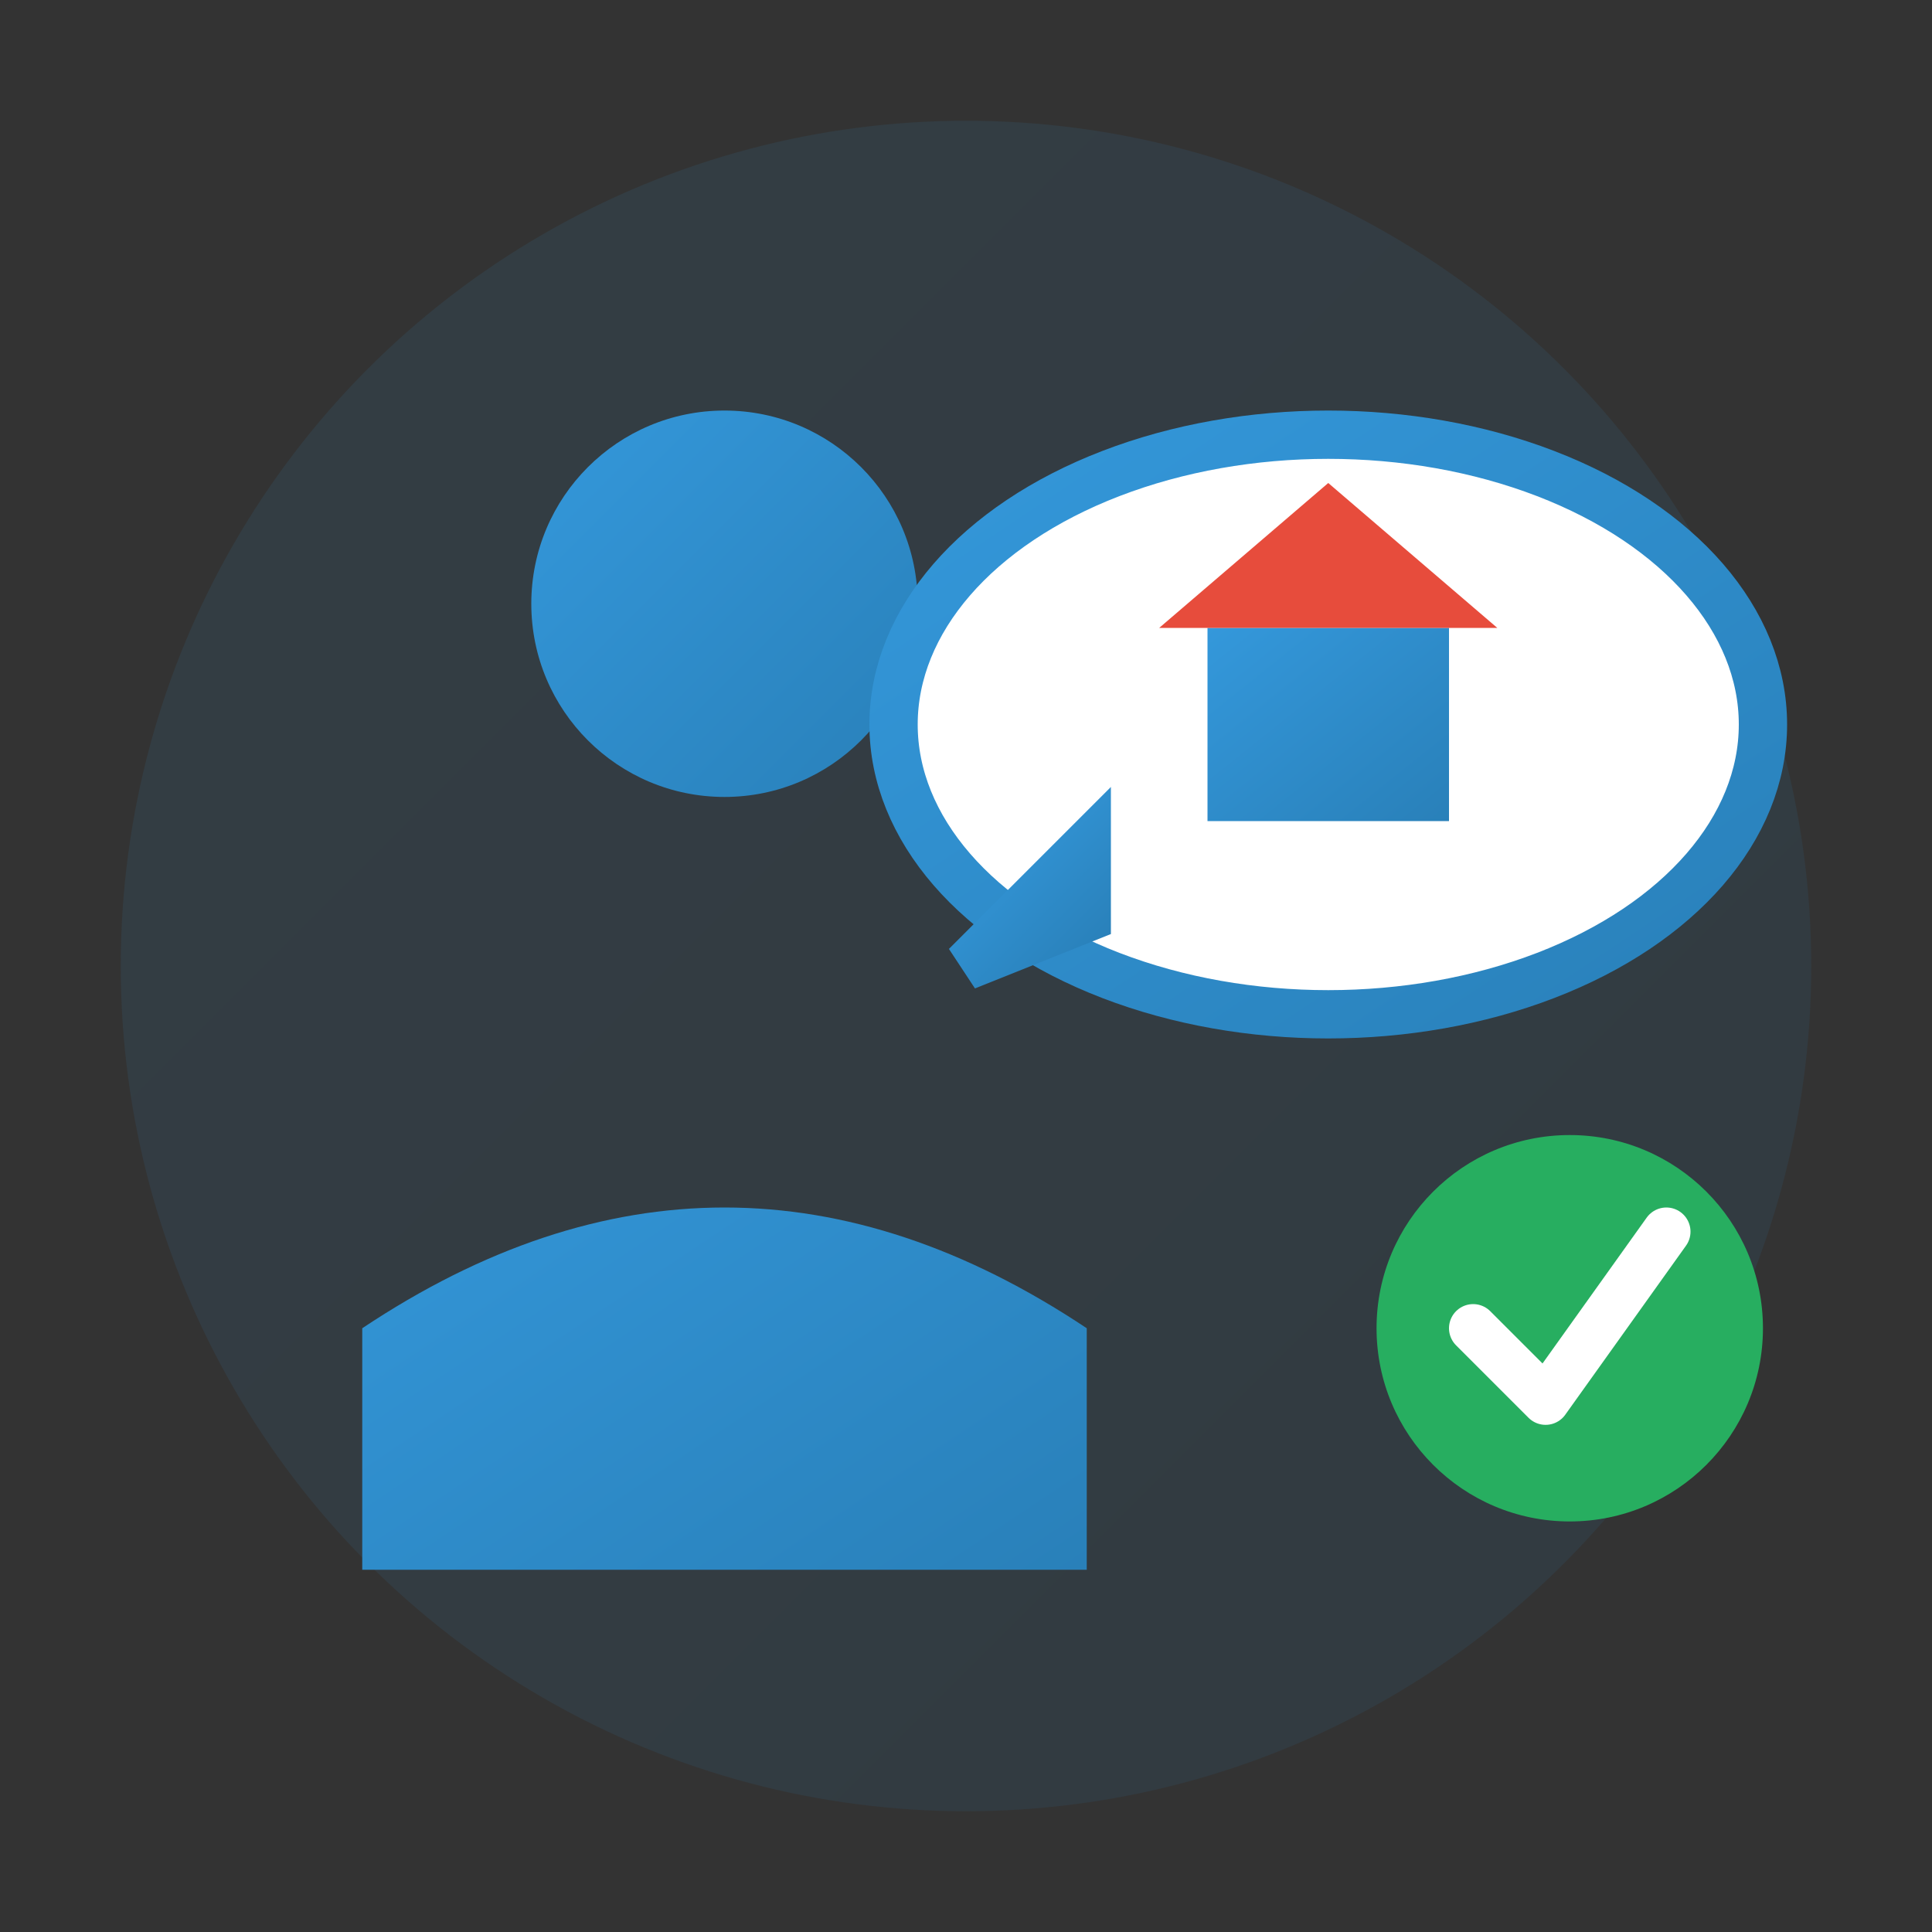 <svg width="80" height="80" viewBox="0 0 80 80" fill="none" xmlns="http://www.w3.org/2000/svg">
    <rect x="0" y="0" width="80" height="80" fill="#333333" stroke="none"/>
    <defs>
        <linearGradient id="consultingGradient" x1="0%" y1="0%" x2="100%" y2="100%">
            <stop offset="0%" style="stop-color:#3498db;stop-opacity:1" />
            <stop offset="100%" style="stop-color:#2980b9;stop-opacity:1" />
        </linearGradient>
    </defs>
    
    <!-- Background circle -->
    <circle cx="40" cy="40" r="35" fill="url(#consultingGradient)" opacity="0.1"/>
    
    <!-- Person icon -->
    <circle cx="30" cy="25" r="8" fill="url(#consultingGradient)"/>
    <path d="M15 55 Q30 45 45 55 L45 65 L15 65 Z" fill="url(#consultingGradient)"/>
    
    <!-- Speech bubble -->
    <ellipse cx="55" cy="30" rx="18" ry="12" fill="white" stroke="url(#consultingGradient)" stroke-width="2"/>
    <path d="M45 35 L40 40 L45 38 Z" fill="white" stroke="url(#consultingGradient)" stroke-width="2"/>
    
    <!-- House icon in bubble -->
    <rect x="50" y="26" width="10" height="8" fill="url(#consultingGradient)"/>
    <path d="M48 26 L55 20 L62 26 Z" fill="#e74c3c"/>
    
    <!-- Checkmark -->
    <circle cx="65" cy="55" r="8" fill="#27ae60"/>
    <path d="M61 55 L64 58 L69 51" stroke="white" stroke-width="2" stroke-linecap="round" stroke-linejoin="round"/>
</svg>
